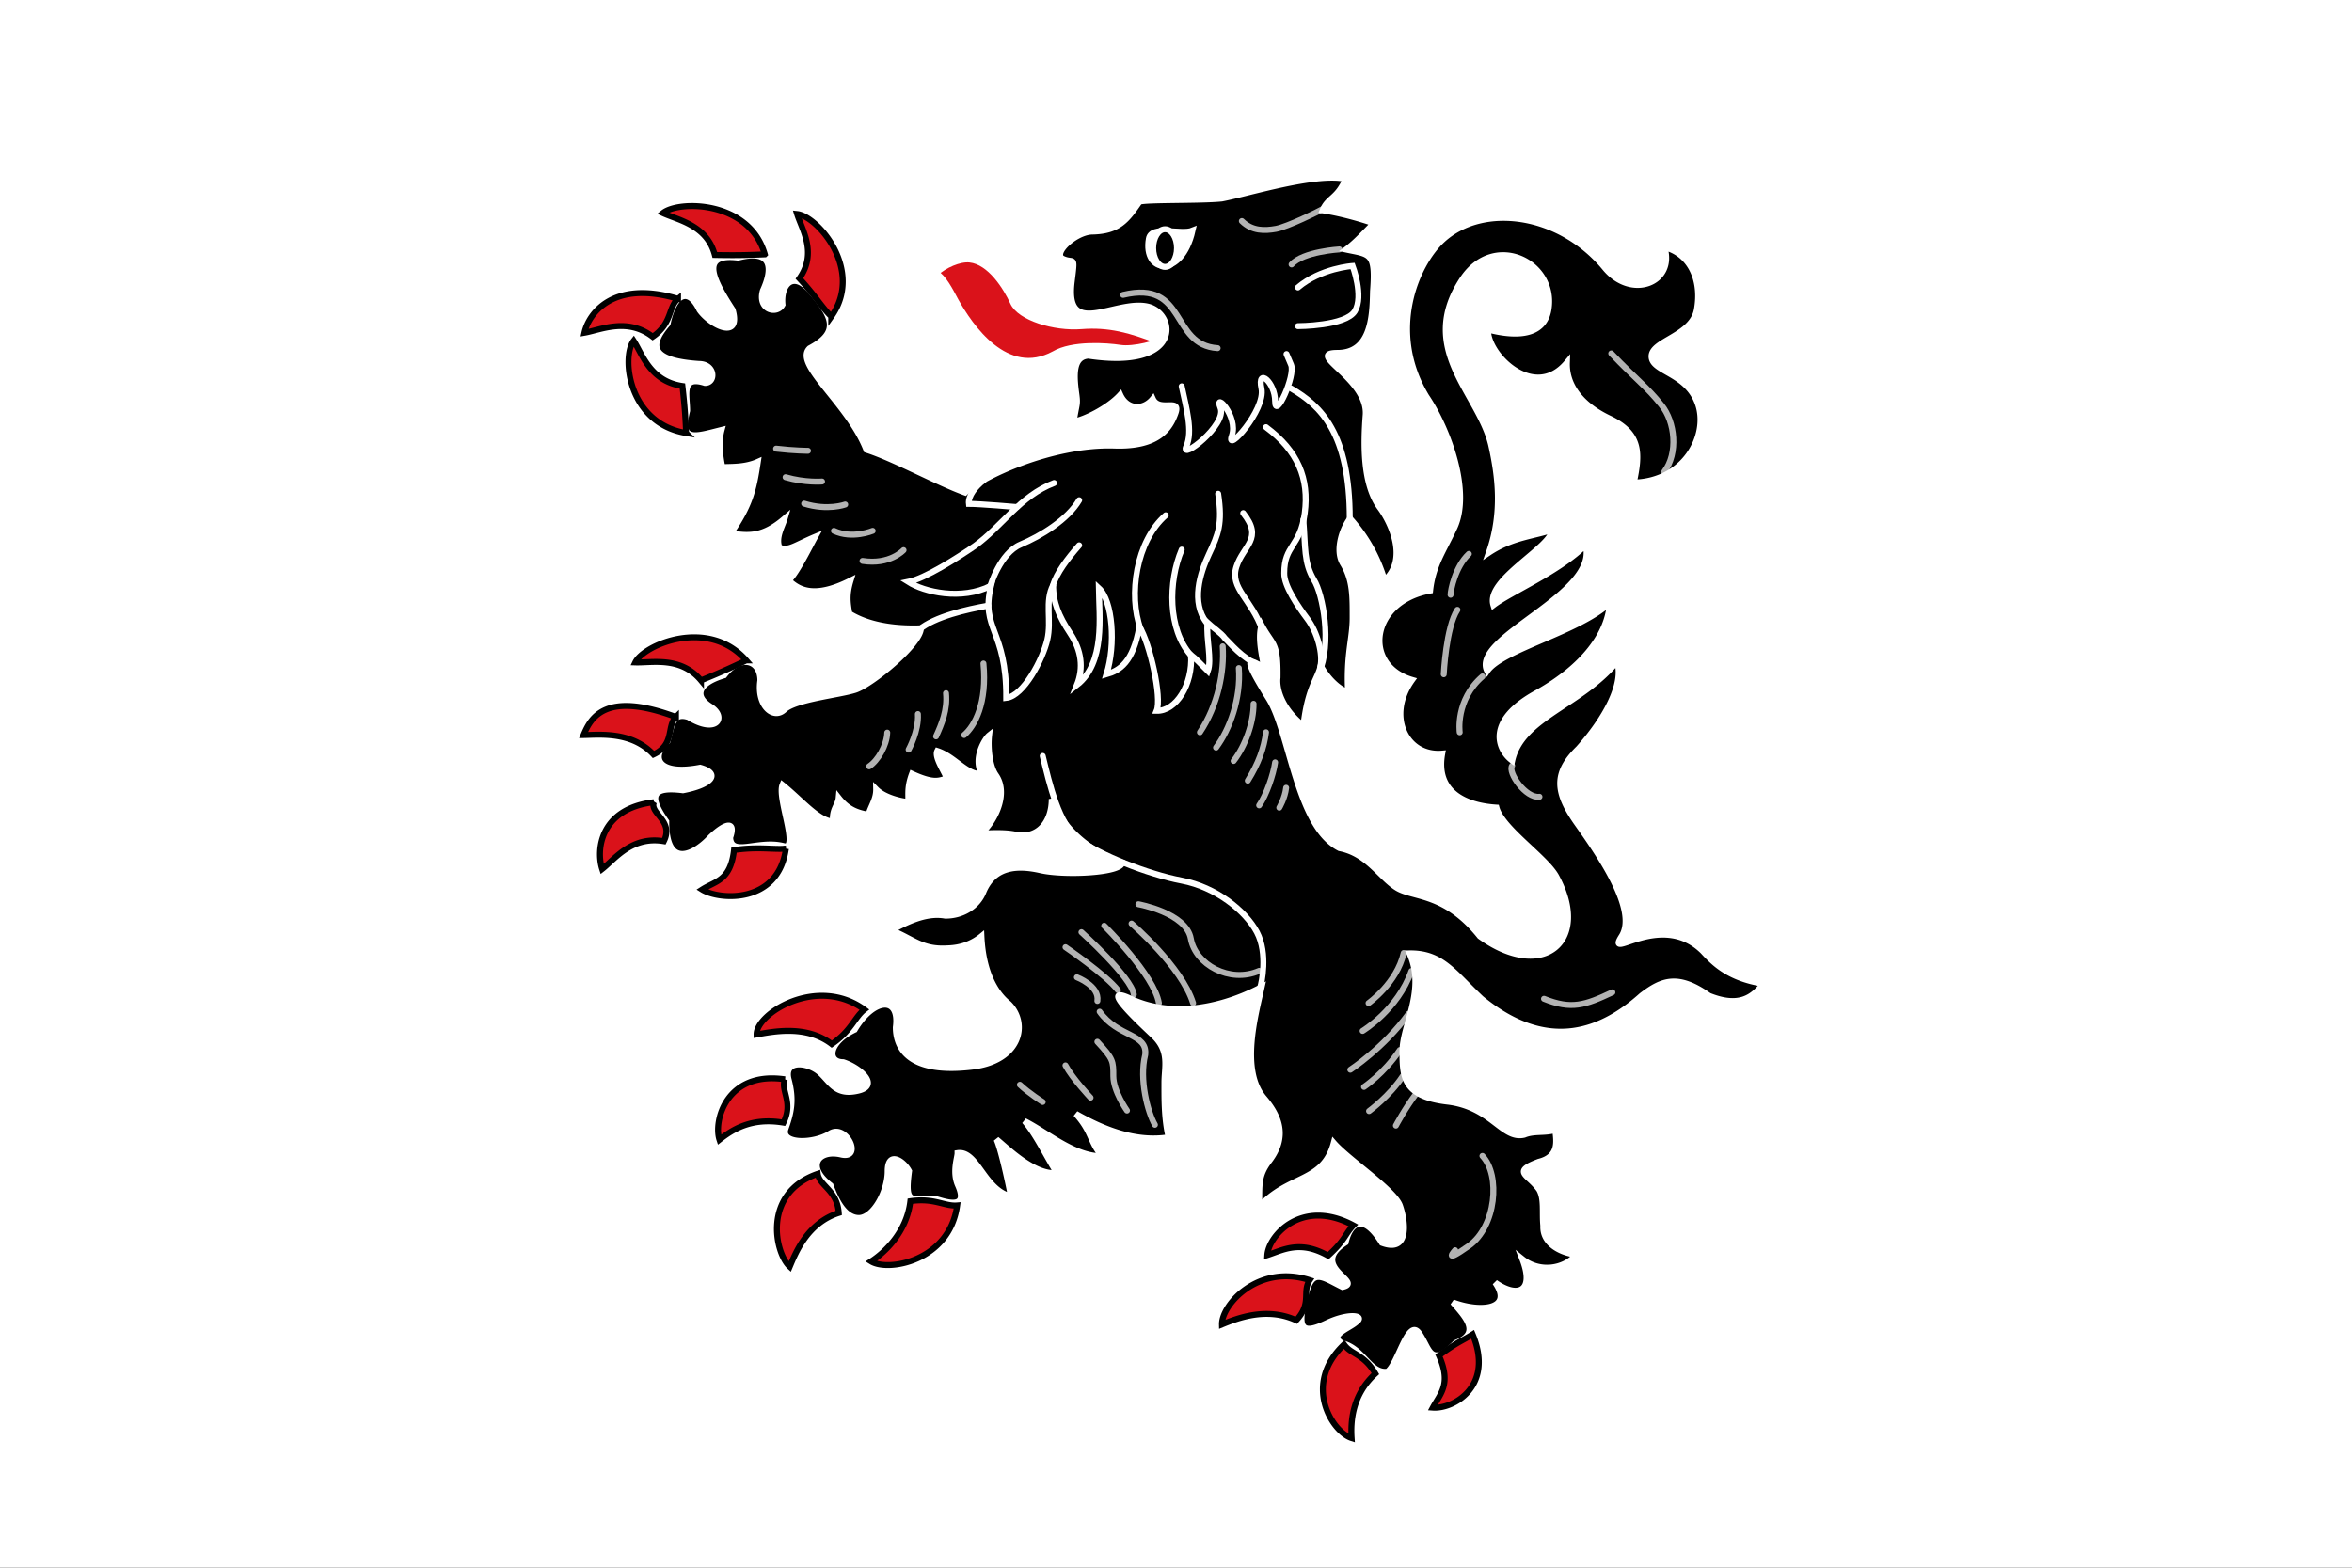 <svg version="1.0" width="600" height="400" viewBox="0 76 237 158" xmlns="http://www.w3.org/2000/svg"><rect x="0" y="76" width="237" height="158" fill="#333333" stroke="none"/><rect y="76" width="100%" height="100%" fill="#fff"/><g style="fill:#078930;stroke:#fff;stroke-width:.6;stroke-linecap:round"><path d="M150.281 120.939c.66 2.978 1.169 6.728-.257 10.762 2.403-1.609 4.763-1.693 6.393-2.325-.1 1.813-6.743 5.05-5.932 7.609 1.694-1.304 6.673-3.413 9.275-6.041 1.484 4.927-11.622 9.28-9.9 12.693 1.488-2.177 9.267-3.972 12.361-6.883-.196 3.136-2.65 6.417-7.263 9.026-5.308 2.848-4.042 5.79-2.58 6.876.965-4.35 6.91-5.536 10.556-9.969.8 2.253-1.31 5.903-3.87 8.761-2.495 2.441-2.38 4.367-.15 7.524 2.232 3.157 6.16 8.765 4.486 11.396-1.673 2.63 3.973-2.685 8.205 1.508 1.104 1.201 2.59 2.712 6.077 3.273-1.042 1.354-2.42 2.437-5.474 1.208-3.133-2.22-4.76-1.568-6.79-.011-3.801 3.406-9.263 5.973-16.164.298-2.789-2.63-3.966-4.599-7.228-4.556 1.673 3.683-.707 7.225-.707 9.856 0 2.63.075 4.556 4.537 5.082 4.462.526 5.503 3.862 7.734 3.336 1.009-.417 2.055-.143 3.13-.474.1 1.06.471 2.674-1.654 3.2-2.789 1.053-1.091 1.224.024 2.802.548.947.286 2.268.422 3.646-.091 1.692 1.546 2.69 3.327 2.928-1.244 1.46-3.712 1.815-5.442.43 1.283 3.315-.503 3.947-2.734 2.369 1.881 2.718-1.48 3.05-4.269 1.997 1.324 1.514 2.848 3.107.29 4.089-2.623 2.593-2.577.586-3.692-.993-1.116-1.578-2.133 3.212-3.208 3.895-1.772.206-2.37-2.365-4.601-2.891-1.282-.825.684-1.422 1.472-2.105.977-.683-.708-.97-2.939.082-2.23 1.052-3.047.851-2.3-2.149.685-3.596 1.68-2.544 3.859-1.48 2.243-.49-3.49-2.045.315-4.489.385-1.645 1.582-3.284 3.66.04 2.789 1.052 2.373-2.169 1.816-3.747-.558-1.579-5.227-4.655-6.666-6.324-1.063 4.032-4.508 3.157-7.51 6.442.01-2.245-.125-3.152 1.01-4.64 1.88-2.464.968-4.563-.526-6.311-2.4-2.808-.886-8.282-.241-11.207-5.02 2.631-9.799 2.788-13.146 1.21-3.346-1.578.558 2.105 2.231 3.683 1.674 1.579 1.116 3.157 1.116 4.736 0 1.578-.03 3.623.42 5.522-3.347.526-6.556-.787-9.345-2.366 1.643 1.807 1.415 2.864 2.652 4.28-2.826.025-5.492-2.375-7.826-3.552 1.21 1.414 2.232 3.622 3.27 5.24-2.278.233-4.988-2.492-6.094-3.396.357.707 1.081 3.778 1.45 5.748-2.725-.674-3.377-4.663-5.373-4.36.006.442-.554 1.885.042 3.234 1.18 2.666-1.5 1.567-2.386 1.355-2.341.027-2.997.663-2.543-2.777-.558-1.052-2.156-2.088-2.156.016 0 2.105-1.472 4.709-2.904 4.709s-2.306-1.795-2.852-3.287c-2.57-1.97-1.167-3.635 1.064-3.109 2.231.526.546-3.157-1.127-2.104-1.674 1.052-5.032 1.074-4.474-.504.558-1.579.874-2.832.316-4.937-.558-2.105 2.053-1.746 3.169-.694 1.115 1.052 1.61 2.332 3.84 1.806 2.232-.526.167-2.332-1.506-2.87-1.673 0-1.507-2.01 1.15-3.276 1.853-3.143 4.59-3.488 4.146-.238 0 1.578.753 4.746 7.545 3.981 5.02-.526 5.854-4.344 3.84-6.351-1.253-.993-2.58-3.02-2.759-6.806-.816.669-1.929 1.18-3.445 1.217-2.569.155-3.418-.943-5.624-1.823 1.374-.721 3.416-1.839 5.42-1.475 1.651.017 3.252-.867 3.861-2.423 1.116-2.631 3.533-2.648 5.705-2.165 2.432.569 8.27.288 8.27-.764-2.678-.795-5.972-3.144-7.1-6.402-.005 2.43-1.471 4.032-3.626 3.597-1.043-.239-2.568-.159-3.54-.105 1.194-.91 2.942-3.915 1.522-5.918-.65-.943-.8-2.827-.669-3.985-.408.326-1.666 2.342-.728 3.89-1.526.138-2.72-1.747-4.49-2.322-.317.608.721 2.077.958 2.759-.797.248-1.333.548-3.506-.453-.578 1.551-.28 2.275-.415 2.83-.688-.049-2.37-.433-3.197-1.274.018.996-.55 1.74-.788 2.576-1.09-.216-2.037-.499-2.99-1.713-.074.786-.69 1.135-.576 2.391-1.493-.07-3.201-2.183-5.088-3.694-.546 1.335 1.76 6.683.087 6.157-2.56-.645-5.285 1.134-5.36-.862.558-1.578-.305-1.611-1.978-.033-1.484 1.638-4.486 3.413-4.462-1.578-1.938-2.724-1.294-3.515 1.685-3.146 2.789-.526 3.916-1.654 1.736-2.273-4.204.814-5.078-1.004-3.306-2.653.442-1.47.442-2.978 2.116-2.452 2.875 1.78 3.904 0 2.231-1.052s-1.305-2.354 1.38-3.157c1.61-2.115 3.64-1.578 3.64.526-.38 2.523 1.305 3.993 2.42 2.94 1.116-1.052 5.447-1.47 7.12-1.996 1.674-.526 6.636-4.627 6.636-6.205-3.687.127-5.916-.683-7.21-1.488-.168-1.034-.33-1.834.125-3.323-3.638 1.842-5.214.95-6.228-.015.803-.736 2.102-3.398 2.66-4.396-2.037.852-2.701 1.486-3.61 1.073-.38-1.04.295-2.092.537-2.916-2.152 1.857-3.559 1.787-5.438 1.495 1.941-2.838 2.302-4.326 2.735-7.208-1.303.584-2.714.49-3.577.542-.184-.94-.446-2.377-.075-3.758-2.628.651-4.295 1.313-3.473-1.937 0-1.578-.644-3.574 1.8-2.799 1.116 0 1.052-1.914-.62-1.914-4.332-.299-5.36-1.519-3.146-4.052.633-3.011 2.093-3.754 3.208-1.4 1.116 1.579 4.221 3.093 3.347 0-2.013-3.092-3.33-5.739.558-5.261 3.508-.896 3.485 1.15 2.484 3.325-.558 1.936 1.42 2.462 1.978 1.41-.201-2.007 1.07-3.466 2.84-1.35 2.215 2.592 2.963 4.111-.103 5.75-1.673 1.578 3.905 5.553 5.716 10.224 2.698.851 7.205 3.33 9.954 4.318 1.673-1.579 8.717-4.943 15.06-4.736 4.389.141 5.578-1.702 6.136-3.28.557-1.58-1.65-.034-2.283-1.433-.95 1.167-2.588 1.123-3.284-.407-1.233 1.354-3.637 2.53-4.689 2.693.285-1.877.42-1.626.253-2.823-.271-1.95-.307-3.705 1.216-3.814 9.496 1.444 8.896-4.225 6.01-4.941-3.225-.766-8.426 3.361-7.683-2.533.349-2.769.23-1.758-.886-2.284-1.115-.526 1.305-2.75 2.979-2.75 2.686-.06 3.496-1.22 4.727-2.99.418-.262 6.17-.116 8.297-.34 2.753-.524 9.401-2.632 12.494-1.977-.843 2.008-1.798 1.86-2.326 3.167 2.176.323 4.656 1.117 5.153 1.32-1.116 1.1-1.75 1.856-2.79 2.637 2.422.515 3.015.286 2.713 4.198-.049 2.695-.24 6.217-3.588 6.217-3.346 0 3.064 2.565 2.852 6.21-.215 2.845-.35 7.024 1.472 9.444 1.144 1.56 2.784 5.196.432 7.269a16.19 16.19 0 0 0-3.48-6.235c-.815 1.067-1.521 3.27-.706 4.565 1 1.646.965 3.346.965 5.45 0 2.105-.654 3.664-.46 7.48-.93-.262-2.134-1.443-2.756-2.672-.313 1.402-1.283 2.112-1.746 6.07-2.136-1.68-2.748-3.663-2.605-4.856.052-3.705-.491-3.195-1.607-5.3-.315 1.01-.15 2.319.277 4.333-1.673-1.052-2.242-1.214.406 3.026 2.183 3.425 2.822 12.932 7.175 15.13 2.788.526 4.077 2.93 5.75 3.982 1.674 1.052 4.836.46 8.395 4.903 6.407 4.622 11.231.437 7.671-6.064-1.088-1.932-5.451-4.806-6.009-6.91-3.152-.196-6.17-1.584-5.463-5.441-3.658.32-5.624-3.83-3.03-7.426-4.998-1.448-4.239-7.904 1.811-9.005.283-2.59 1.348-3.962 2.451-6.364 1.652-3.595-.579-9.85-2.838-13.2-3.957-6.56-1.05-13.32 1.633-15.786 4.036-3.706 11.753-2.767 16.377 2.837 2.67 3.247 7.097 1.48 5.986-2.094 2.56.663 3.829 3.22 3.267 6.314-.49 2.642-4.566 3.108-4.566 4.687 0 1.578 3.553 1.616 4.669 4.773 1.115 3.157-1.311 7.823-6.452 7.947.604-2.831.776-4.923-2.45-6.453-3.023-1.435-4.37-3.489-4.295-5.633-3.304 3.949-8.063-.844-7.947-3.335 3.297.857 5.66.408 6.084-1.986.827-4.81-5.478-7.917-8.66-3.086-4.676 7.1 1.757 11.569 2.915 16.796z" style="fill:#000"/><path fill="#da121a" d="M116.645 110.323c-2.755-1.083-4.918-1.67-7.674-1.454-2.755.217-6.2-.866-6.888-2.382-.69-1.516-2.296-4.116-4.363-4.332-1.033-.109-2.577.569-3.419 1.371.755.429 1.41 1.688 1.984 2.771 1.452 2.609 5.109 7.987 9.93 5.388 1.838-1.083 5.282-.845 6.66-.629 1.377.217 4-.517 3.77-.733z"/><g fill="none"><path d="M105.068 152.189c.689 2.815 1.607 6.93 3.674 8.447 2.066 1.516 6.888 3.465 10.332 4.115 3.444.65 6.43 3.032 7.577 5.198 1.148 2.166.46 5.199.349 5.499M106.216 124.68c-3.444 1.3-5.286 4.421-8.037 6.376-1.64 1.12-4.98 3.267-6.659 3.588 1.623 1.03 5.343 1.892 8.34.395-1.07 4.42 1.563 4.37 1.534 11.301 1.757-.195 3.674-3.898 4.133-5.848.46-1.95-.281-3.903.597-5.533-.025 1.72.562 3.133 1.71 4.866 1.148 1.733 1.367 3.483.678 5.216 2.865-2.246 2.253-6.856 2.212-9.77 1.401 1.283 1.712 5.712.772 8.687 1.312-.38 2.663-1.156 3.316-4.812 1.052 1.674 2.284 7.175 1.736 8.494 1.953.045 3.656-2.624 3.465-5.65.36.276 1.339 1.284 1.698 1.64.41-1.154-.181-3.253-.04-4.873.44.41 1.4 1.051 1.757 1.566.507.468 1.7 2.013 3.45 2.72M130.096 115.15c2.985 1.733 5.912 4.495 5.912 13.159M127.57 119.05c3.215 2.382 4.363 5.198 3.903 8.663-.459 3.466-2.08 3.186-2.066 6.065-.031 1.264 1.379 3.325 2.296 4.548 1.055 1.368 1.648 3.648 1.334 4.882"/><path d="M131.33 128.363c.23 2.816.034 4.321 1.062 6.065.922 1.45 1.835 6.464.503 9.417M125.274 127.713c2.066 2.6 0 3.249-.69 5.415-.688 2.166 1.536 3.261 2.616 6.372M122.748 125.764c.46 3.032 0 4.115-.919 6.064-.918 1.95-1.838 4.867-.238 6.942M119.074 131.395c-1.378 3.25-1.396 8.016.9 10.615M117.467 127.93c-2.985 2.599-3.785 8.057-2.535 11.453M108.742 130.962c-1.149 1.3-2.285 2.801-2.635 4.028M108.742 126.413c-1.149 1.95-3.843 3.605-5.91 4.471-2.066.867-3.045 4.193-3.045 4.193M99.135 124.394c-.797.606-1.607 1.578-1.504 2.388 1.148 0 4.828.321 4.828.321M130.785 104.97c2.296-1.949 5.51-2.165 5.51-2.165s1.148 3.032.23 4.548c-.919 1.516-5.74 1.516-5.74 1.516M119.074 114.934c.46 2.166 1.148 4.549.46 6.065-.69 1.516 4.132-2.166 3.444-3.9-.69-1.732 1.837.867 1.148 2.817-.69 1.949 3.444-2.6 2.985-4.766-.46-2.165 1.377-.65 1.377 1.3 0 1.95 2.067-2.599 1.608-3.682l-.46-1.083M99.579 137.038c-2.154.371-5.385 1.112-6.956 2.41"/></g><path style="fill:none;stroke-opacity:.7" d="M162.36 111.62c2.505 2.628 3.603 3.381 5.051 5.199 1.39 1.697 1.7 4.862.29 6.725m-19.695 8.284c-1.378 1.3-1.837 3.683-1.837 4.116m.688 1.516c-1.148 1.733-1.377 6.498-1.377 6.498m3.903.216c-2.755 2.383-2.296 5.632-2.296 5.632m5.281 3.367c-.466.67 1.38 3.316 2.756 3.13m7.347 19.711c-2.755 1.3-4.138 1.762-6.888.65m-6.205 15.838c1.837 1.95 1.383 7.121-1.372 9.07-2.756 1.95-1.378.434-1.378.434m-5.184-29.953c-.69 3.032-3.541 5.044-3.541 5.044m4.318-3.229c-1.377 3.899-4.918 6.034-4.918 6.034m4.633-1.722c-2.526 3.466-5.87 5.632-5.87 5.632m4.985-1.981c-1.607 2.383-3.608 3.713-3.608 3.713m3.904-1.083c-1.326 2.014-3.393 3.52-3.393 3.52m4.77-1.787c-1.148 1.516-2.066 3.25-2.066 3.25m-29.85-11.48c1.837 2.599 4.822 2.165 4.592 4.331-.631 2.518.259 5.821.976 7.067m-5.798-8.366c1.608 1.733 1.608 1.95 1.608 3.465 0 1.517 1.377 3.466 1.377 3.466m-6.2-4.549c.69 1.3 2.527 3.25 2.527 3.25m-7.118-1.3c.918.866 2.296 1.732 2.296 1.732m8.102-81.341c6.48-1.535 4.712 5.065 9.526 5.37m.511 30.053c.18 2.52-.476 5.935-2.296 8.664m3.92-6.472c.224 3.07-.92 6.18-2.296 8.014m3.78-4.417c.017 1.861-.84 4.27-2.011 5.764m3.266-2.889c-.201 1.597-.766 3.158-1.837 4.876m2.755-1.844c-.175 1.234-.883 3.302-1.607 4.332m2.718-1.77c-.113 1.037-.689 2.004-.689 2.004M95.324 145.86c.164 1.702-.435 3.095-1.003 4.357m-1.829-2.251c.104 1.715-.934 3.582-.934 3.582m7.54-8.673c.385 3.963-.874 6.307-1.945 7.205m-7.75-.243c-.038 1.311-.971 2.85-1.823 3.4m-9.377-32.022c1.837.217 3.214.217 3.214.217m-2.259 2.664c1.986.574 3.674.433 3.674.433m-1.8 2.23c2.386.737 4.134.088 4.134.088m-1.134 2.652c1.837.867 3.904 0 3.904 0m-1.022 3.033c2.755.433 4.133-1.083 4.133-1.083m29.175 45.648c-1.148-3.682-6.2-8.014-6.2-8.014m2.756 8.014c-.46-2.816-5.51-7.797-5.51-7.797m2.984 6.93c-.23-1.732-5.28-6.28-5.28-6.28m3.673 5.848c-1.148-1.517-5.281-4.332-5.281-4.332m3.214 5.415c.23-1.517-2.066-2.383-2.066-2.383m18.369-.65c-2.985 1.3-6.43-.65-6.888-3.249-.46-2.599-5.281-3.465-5.281-3.465m10.424-68.854c1.033 1.02 2.29.99 3.443.784 1.154-.207 4.315-1.763 4.706-1.998m-3.138 5.587c1.148-1.3 4.822-1.516 4.822-1.516"/><path fill="#da121a" stroke=".4" d="M83.761 107.914c3.33-4.683-1.375-10.13-3.442-10.346.46 1.516 2.067 3.899.23 6.498 1.607 1.733 2.294 2.954 3.212 3.82zm-6.694-6.278c-1.561-5.452-8.713-5.455-10.276-4.161 1.496.702 4.445 1.19 5.24 4.223 2.44.049 3.738-.006 5.036-.062zm-8.746 4.482c-6.561-1.954-9.008 1.498-9.432 3.418 1.644-.288 4.31-1.572 6.88.399 1.98-1.345 1.557-2.992 2.552-3.817zm18.777 71.635c-4.725-3.47-10.897.371-10.862 2.508 1.643-.288 5.008-1.001 7.577.97 1.981-1.346 2.284-2.697 3.285-3.478zm-11.903-35.195c-3.805-4.36-10.322-1.582-11.181.205 1.67.058 4.57-.644 6.62 1.81a67.226 67.226 0 0 0 4.56-2.015zm-7.082 5.704c-7.046-2.635-8.563-.005-9.314 1.823 1.671-.03 4.856-.384 7.05 1.956 2.187-1.023 1.288-2.818 2.264-3.78zm-2.22 8.586c-5.458.65-5.835 4.866-5.216 6.738 1.288-1.005 2.957-3.35 6.217-2.805 1.038-2.084-1.474-2.792-1.001-3.933zm13.198 27.93c-5.916-.866-7.212 4.216-6.594 6.089 1.288-1.005 3.187-2.267 6.448-1.722 1.037-2.084-.326-3.225.146-4.367zm3.31 9.523c-5.625 1.936-4.323 8.007-2.823 9.365.614-1.466 1.807-4.411 4.94-5.42-.157-2.297-1.947-2.73-2.117-3.945zm53.972 5.199c-5.203-2.794-8.544 1.04-8.671 2.998 1.582-.507 3.282-1.545 6.125.057 1.756-1.6 1.674-2.147 2.546-3.055zm-4.401 5.518c-5.206-1.675-8.884 2.506-8.84 4.466 1.533-.628 4.514-1.794 7.487-.418 1.61-1.73.563-2.859 1.353-4.048zm3.464 6.485c-4.222 4.005-1.208 8.808.761 9.437-.104-1.574.009-4.329 2.393-6.497-1.177-2.017-2.454-1.909-3.154-2.94zm12.955-1.021c2.192 5.256-1.941 7.546-4.013 7.387.757-1.406 1.898-2.373.62-5.255 1.928-1.412 2.316-1.447 3.393-2.132zM96.449 197.49c-.773 5.601-6.941 6.723-8.674 5.64 1.383-.886 3.597-2.963 3.955-6.068 2.41-.358 3.425.537 4.719.428zm-17.258-35.958c-.773 5.601-6.712 5.207-8.444 4.123 1.383-.886 2.858-.875 3.216-3.98 2.41-.358 3.934-.034 5.228-.143zm-10.056-41.89c-5.894-.997-6.514-7.718-5.283-9.298.872 1.345 1.641 4.074 4.912 4.56.263 2.289.317 3.513.37 4.737z"/><path fill="#fff" d="M120.165 99.237c-1.153.478-4.145-.61-4.398.824-.617 3.5 3.285 4.072 4.398-.824z"/><ellipse cx="117.4" cy="101" rx="1.2" ry="1.9" style="fill:#000"/></g></svg>